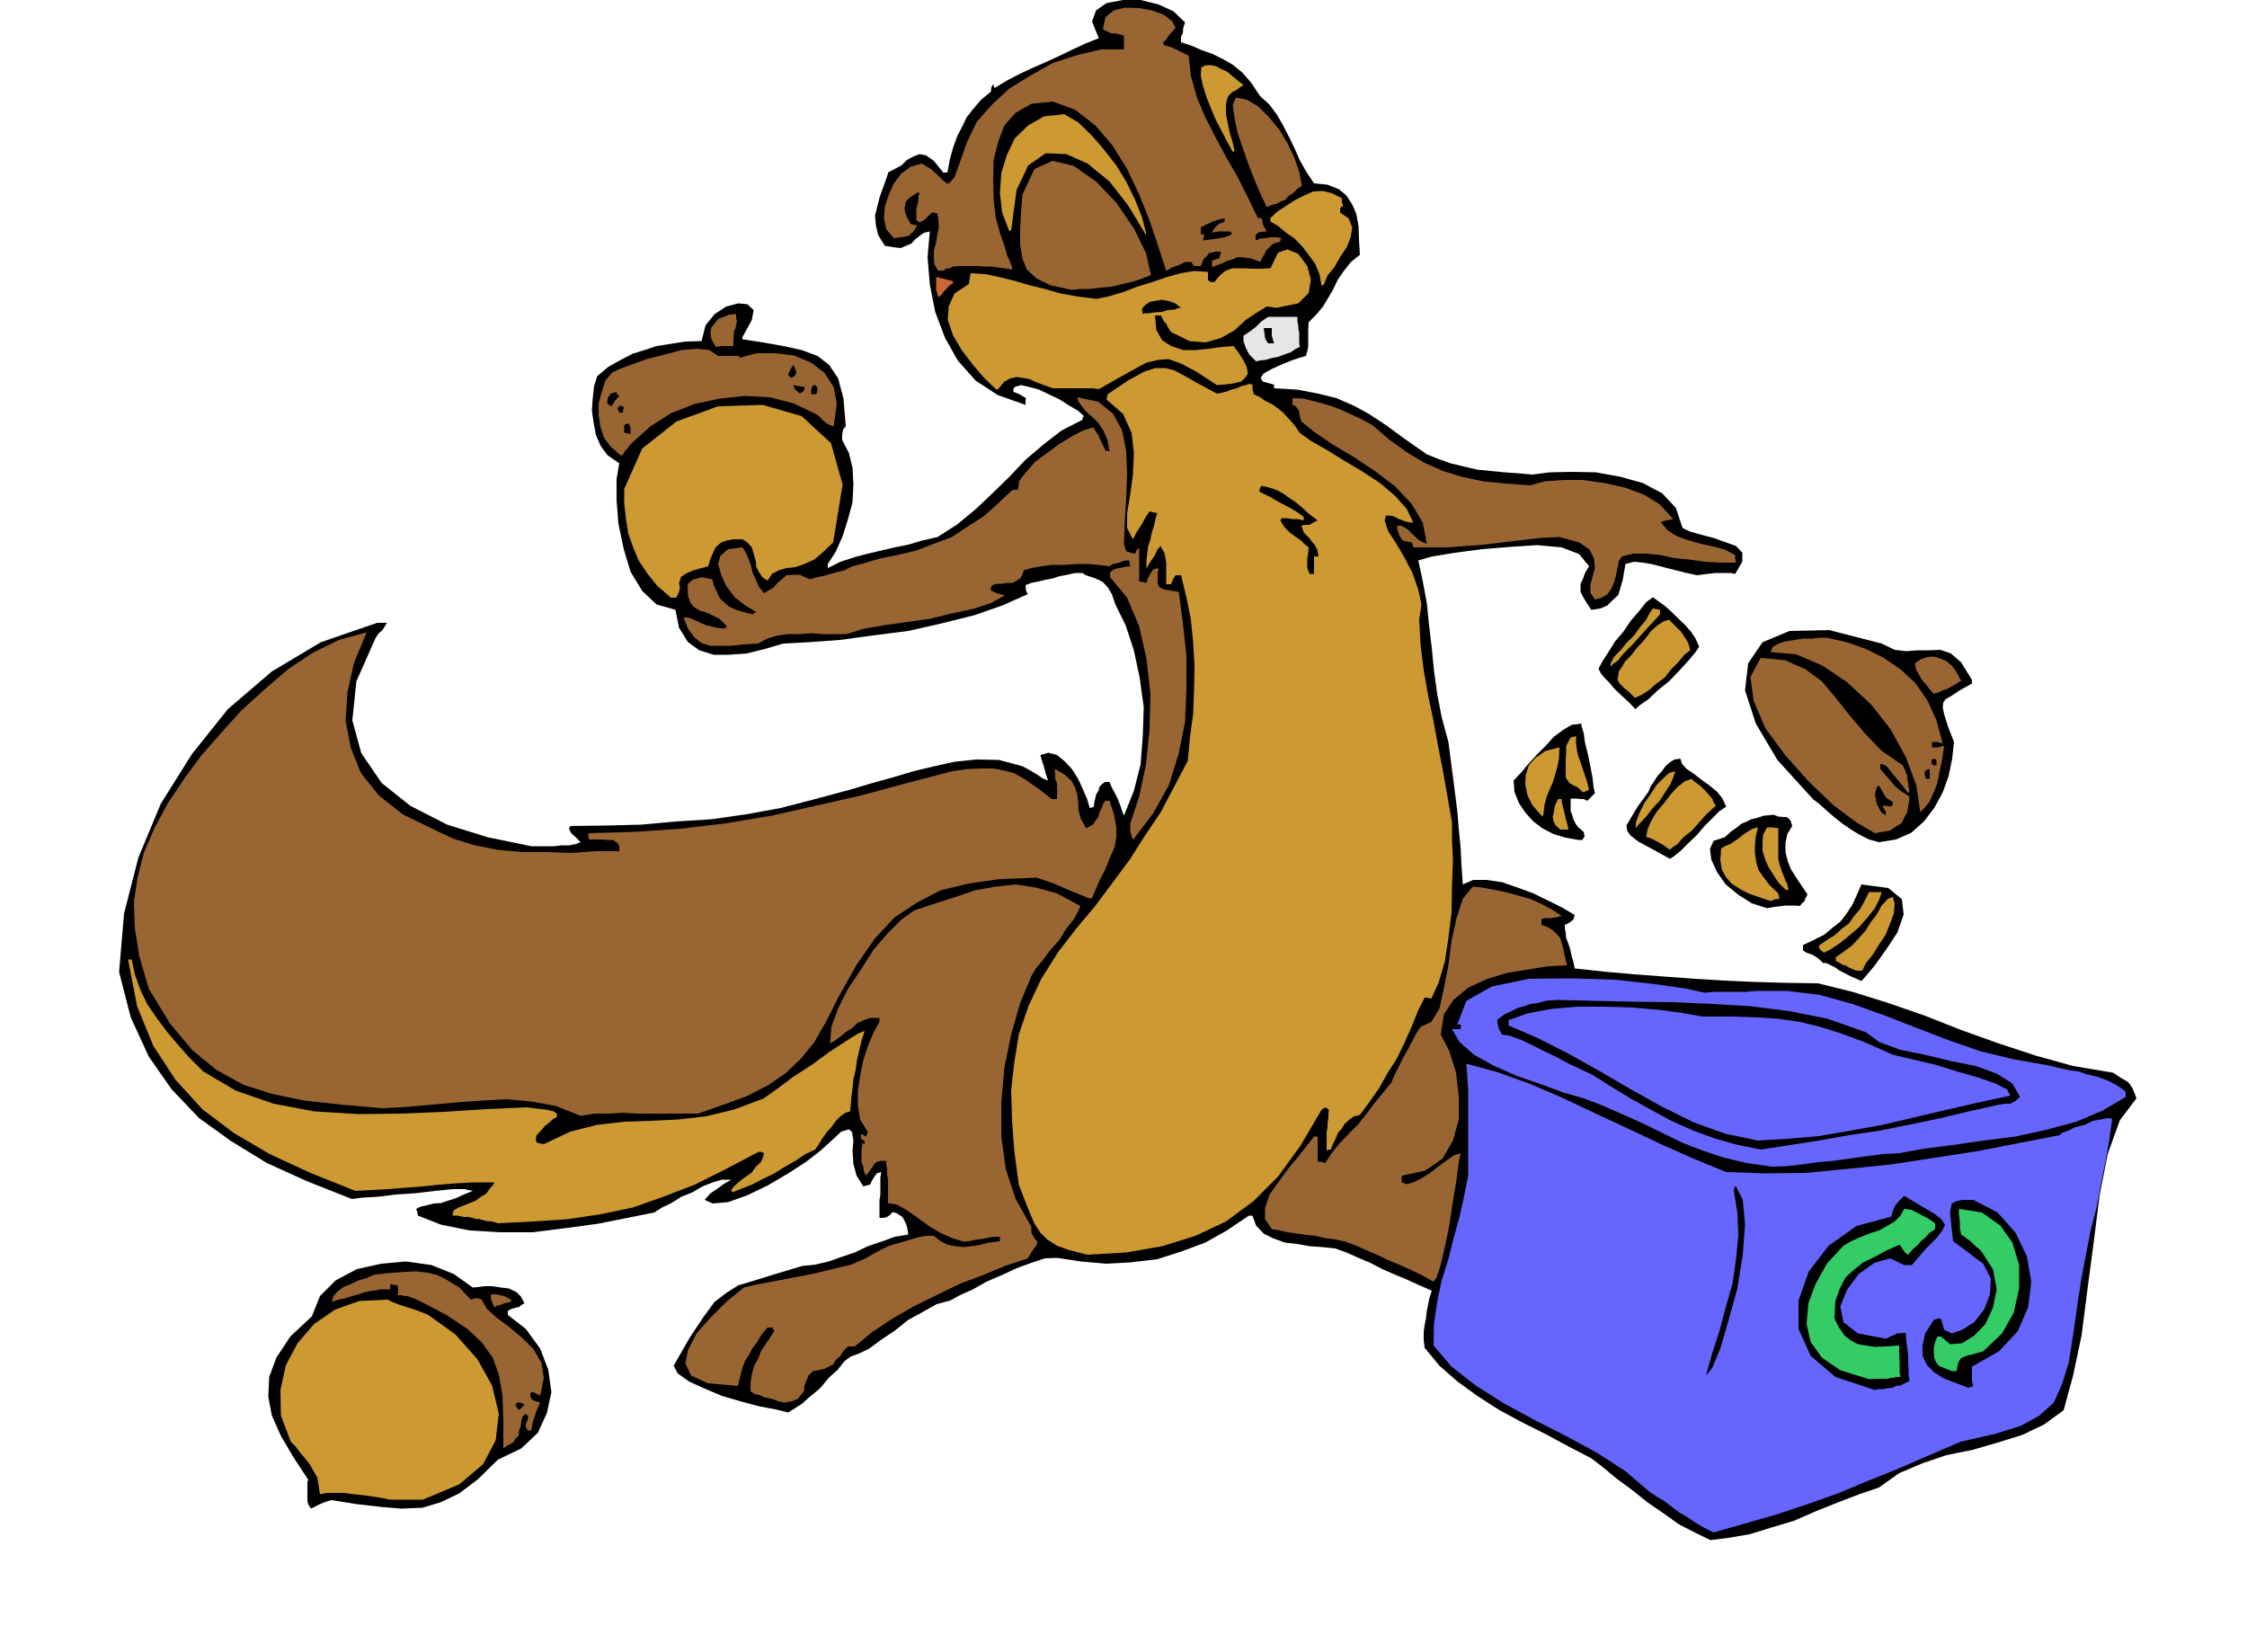 <svg height="352.896" viewBox="0 0 360 264.672" width="480" xmlns="http://www.w3.org/2000/svg"><path style="fill:#000" d="M117.638 553.28h360-315.072zm274.032-17.927-2.52-1.224-2.52-1.296-2.52-1.8-2.52-1.728-2.52-2.016-2.448-1.8-2.16-1.8-1.872-1.44-3.744-1.944-3.6-1.944-3.744-1.872-3.6-1.944-3.6-2.304-3.168-2.304-2.88-2.52-2.376-2.88-.144-1.296v-1.224l.144-1.08.216-1.08.144-1.224.216-1.08.216-1.08.36-1.08-2.16-.936-1.872-.864-2.088-.864-1.8-.792-1.944-1.008-1.872-.792-1.944-.864-1.8-.648-2.088-.216-2.016-.144-2.016-.36-1.944-.216-1.944-.72-1.44-.72-1.224-1.296-.576-1.584h-.576l-3.528 2.376-3.456 1.944-3.888 1.44-3.816 1.224-4.248.504-3.888.216-4.104-.36-3.816-.576-1.944.072-2.16.72-2.376.864-2.304 1.08-2.52 1.08-2.16 1.224-2.088.936-1.584.864-2.16.576-2.16 1.224-2.376 1.296-2.16 1.728-2.16 1.44-1.944 1.44-1.656.792-1.368.504-.936.72-1.08 1.368-1.44 1.296-1.368 1.656-1.656 1.368-1.296 1.152-1.368.864-.792.504-2.088-.504-2.664-.504-2.952-.792-2.952-.864-2.88-1.224-2.376-1.08-1.8-1.296-.648-1.224 2.592-4.536 2.16-3.24 1.8-2.448 1.872-1.44 1.944-1.224 2.664-.792 3.24-1.008 4.32-1.296 2.088-.216 2.16-.504 2.016-.72 2.16-.72 2.088-1.008 2.16-.72 2.16-.792 2.16-.36-.144-1.008-.216-.72-.36-.72-.216-.36-.864-.576-.72-.216-.36.432-.504.36-.576.144h-.648v-2.88l.144-.864v-2.736l.144-.864-.72.216-.36.504-.36.576-.36.72-.648.144-.432.144-1.08-1.728-.504-1.872-.144-2.088.144-1.584-.216-1.44-.504-.432-1.224.36-1.944 1.8-1.44 1.296-2.232 1.728-2.88 1.872-3.312 1.944-3.312 1.584-3.024 1.08-2.448.216-1.296-.576.864-1.008 1.08-.72 1.08-.792 1.224-.72h-1.512l-1.44.432-1.656.648-1.584.936-1.8.72-1.584 1.008-1.512.72-1.224.792-4.32.864-4.68.936-5.328.72-5.184.648h-5.256l-4.824-.288-4.608-.936-3.672-1.44-.144-.72-.144-.36.72-.36 1.008-.216 1.08-.288 1.152-.072 1.08-.36 1.368-.432 1.224-.576 1.44-.576-1.368-.288h-1.872l-2.808.288-3.024.36-3.24.216-2.88.36-2.52.144-1.656.216-7.272-2.88-6.336-2.88-5.76-3.528-5.112-3.672-4.392-4.608-3.672-5.256-2.88-6.264-1.872-7.272.792-9.36 2.304-9 3.6-8.64 4.968-7.92 5.76-7.2 7.056-6.048 7.848-4.68 9-3.096h1.584l-.36.576-.36.576-.576.504-.504.72-3.096 6.984-.648 6.264 1.44 5.256 3.24 4.752 4.608 3.672 5.904 3.024 6.48 2.016 6.984 1.44h3.744l1.152-.144h1.224l1.08-.216.72-.288-.792-.792-.72-.648-.36-.72.216-.432 5.544-.072 5.76-.144 5.544-.504 5.76-.36 5.544-.792 5.544-1.008 5.544-1.44 5.616-1.512 3.384-1.008 3.384-.936 3.384-1.008 3.312-.792 3.24-.72 3.528-.36 3.6.072 3.744 1.008 1.08.576 1.224.72.936.648.864.36-.36-1.152-.288-1.08-.36-1.08-.216-.792 1.296-.36 1.368.36 1.152.936 1.224 1.296 1.008 1.584.792 1.728.648 1.512.432 1.44.288-.072.36-.144.072-.72.144-.576.144-.648.36-.576.216-.72.36-.36.504-.36h.72l.216.576.36.72.36.648.36.72.216.576.288.72.216.72.288.72 1.584-3.96 1.08-4.248.36-4.68.144-4.536-.648-4.68-.936-4.392-1.296-3.96-1.656-3.384-.576-1.656-.648-1.08-.792-.864-.72-.36-.864-.36-.72-.216-.576-.216-.36-.288h-1.224l-1.224.288-1.224.216-1.08.36-1.152.216-1.224.288-1.08.216-.936.36.072.864.288.576-4.032 1.8-4.536 1.584-5.184 1.296-5.4 1.224-5.688.72-5.256.72-4.968.36-4.104.216-2.952.864-2.88.72-2.952.216h-2.376l-2.304-.72-1.8-1.296-1.44-2.304-.576-2.88-3.024-.864-2.304-2.16-1.872-3.096-1.08-3.6-.864-4.104-.288-3.744v-3.384l.432-2.52-1.872-1.296-1.08-1.44-.792-1.8-.36-1.944-.288-2.016.144-1.944.216-1.944.504-1.584 1.8-1.512 1.944-1.08 1.944-1.008 1.872-.576 1.944-.648 2.304-.36 2.304-.36 2.592-.072.648-2.52 1.44-1.8 1.872-1.224 1.944-.504 1.44.144 1.008.936-.288 1.584-1.296 2.376-.216.36v.36l3.312.504 3.24.576 2.952.648 2.52.936 1.872 1.44 1.44 2.16.864 3.24.36 4.464-.36.36-.144.504-.072.504v.792l1.08 2.088.576 2.376.144 2.664-.144 2.88-.72 2.664-.864 2.736-1.08 2.448-1.296 2.016v.648l2.016-1.008 2.232-.72 2.16-.576 2.16-.504 2.16-.504 2.16-.432 2.16-.648 2.52-.576 3.168-2.016 2.952-2.448 2.664-2.52L279.35 365l2.592-2.736 2.88-2.448 2.88-2.232 3.384-1.728v-.36l.216-.216-.936-.864-1.368-.792-1.584-1.008-1.512-.72-1.8-.864-1.584-.432-1.296-.288-1.008.288-.216.36v.432l.936.36 1.08.648-.072.36v.72l-4.464-1.584-3.528-2.304-2.88-3.24-2.016-3.6-1.584-4.176-.864-4.392-.36-4.392.36-4.104-.936.216-.72.504-.72.576-.576.648-.864.36-.864.36-1.224-.144-1.296-.216-1.08-1.728-.36-1.584-.144-1.512.36-1.44.36-1.44.504-1.44.504-1.368.432-1.296 1.008-.504 1.08-.576.864-.864 1.08-.576.936-.36 1.08.216 1.224.864 1.512 1.872h.648l.432-2.232.504-1.8.648-1.8.792-1.512.72-1.512 1.08-1.368 1.224-1.44 1.584-1.296.072-.72.288-.504.072.288.144.36 2.016-1.224 2.088-1.08 2.16-1.008 2.16-.936 2.016-.936 2.088-1.008 2.016-.936 2.16-.864-1.08-2.664.648-1.8 1.656-1.152 2.664-.504h2.808l2.88.72 2.376 1.08 1.872 1.8-.288.864-.072.864-.288.576v.864l1.728.576 1.656.72 1.656.576 1.728.864 1.512.864 1.584 1.296 1.368 1.584 1.44 2.16 1.44 1.296 1.296 1.728.936 1.656 1.008 1.944.864 1.8.792 1.8 1.008 1.8 1.296 1.944 2.16.216 1.8.72 1.224 1.008.936 1.44.648 1.512.36 1.944.072 2.16.144 2.448-1.44 1.152-1.08 1.368-1.008 1.44-.72 1.512-.792 1.368-.864 1.44-1.08 1.296-1.224 1.224-.072 1.296v2.665l-.144.72-.216.72-1.008.288-1.296.432-1.584.648-1.584.72-1.296.72-.504.72.36.576 1.8.504v.576l3.744.216 3.384.648 2.88.72 2.808 1.224 2.376 1.296 2.736 1.8 2.952 2.16 3.6 2.52 1.8.72 2.016.72 2.088.504 2.16.504 2.16.216 2.16.216 2.16.144 2.376.216 2.808-.36 3.456-.072 3.888.072 3.96.72 3.6 1.008 3.096 1.656 2.16 2.304 1.08 3.24 1.224.576 1.8.504 1.944.504 2.016.72 1.584.576 1.008 1.08v1.44l-1.152 1.944-.72-.144h-2.376l-1.296.144-1.728.216-1.656-.36-1.44-.36-1.44-.36-1.368-.36-1.44-.36-1.296-.216-1.44-.144-1.368.36-.216 1.224-.216 1.296-.36 1.224-.36 1.224-.864.792-.864.864-1.152.504-1.44.216-.864-1.296-.504-.864-.36-.72v-1.296l.36-.72.36-1.008.648-1.08-1.584-1.944-2.808-1.08-3.96-.36-4.32.288-4.536.36-4.248.576-3.6.576-2.304.648.72 3.384.648 3.456.36 3.6.432 3.6.36 3.672.504 3.672.72 3.744 1.08 3.96.36 2.808.36 2.736.36 2.808.36 2.88.216 2.664.288 2.88.144 2.88.216 3.168 1.656-.72h2.16l2.448.36 2.52.864 2.52.936 2.52 1.224 2.16 1.08 1.944 1.152-.216.72-.432.36-.432.288-.504.216v.504l.144.792.072.792.36.936.288.864.216 1.08.288.936.216 1.08 4.68.504 4.824.432 4.824.36 4.896.36 4.68.288 4.968.216 5.04.144 5.04.072 5.544 1.368 5.76 1.8 5.832 2.016 5.832 2.304 5.832 2.088 6.12 2.016 5.976 1.656 6.408 1.08 1.08.72 1.224.72.36.36.432.648.288.72.36.936-2.664 3.528-1.944 5.4-1.296 6.624-.936 7.416-1.008 7.632-.936 7.344-1.368 6.48-1.512 5.544-3.168 2.304-3.456 1.656-3.96 1.224-3.96 1.152-4.248.864-3.816 1.296-3.744 1.584-3.24 2.304-3.168 1.08-3.384 1.296-3.6 1.44-3.456 1.512-3.6 1.08-3.528 1.08-3.384.576z" transform="translate(-117.638 -288.609)"/><path style="fill:#66f" d="m392.174 534.129-1.584-.792-1.44-.864-1.296-.864-1.224-.72-1.224-.936-1.152-.864-1.224-.72-1.08-.72-3.96-3.384-4.464-2.88-5.04-2.736-4.968-2.52-4.896-2.664-4.464-2.808-3.96-3.096-2.88-3.384.072-3.6.504-3.384.72-3.456 1.08-3.384.864-3.528.936-3.312.72-3.312.648-3.24v-13.68l-.144-2.16-.144-2.088 5.04 1.368 5.184 1.872 5.184 2.232 5.328 2.52 5.112 2.376 5.328 2.52 5.184 2.304 5.256 2.16 6.048.216 6.624-.072 6.696-.648 7.128-.72 6.984-1.08 6.984-1.08 6.624-1.296 6.336-1.224.36-.36 1.008-.36 1.152-.576 1.512-.36 1.296-.648 1.296-.216 1.08-.216.72.072-.432 3.24-.648 3.672-.72 3.6-.72 3.816-.936 3.6-.72 3.744-.72 3.744-.576 3.744-.792 5.544-.72 4.464-1.08 3.456-1.296 2.88-2.304 2.088-3.024 1.656-4.176 1.296-5.4 1.224-5.04 2.16-4.968 2.16-4.824 1.944-4.824 2.016-4.896 1.728-4.968 1.656-5.04 1.44z" transform="translate(-117.638 -288.609)"/><path style="fill:#000" d="m167.462 530.313-.432-.648-.144-.576v-3.096l.144-.288-2.448-3.744-1.944-3.312-1.44-3.24-.576-3.024.144-3.168 1.152-3.096 2.232-3.384 3.456-3.24 1.296-3.24 2.52-2.52 3.384-1.8 3.888-.864 3.96-.36 4.104.576 3.6 1.44 3.024 2.16.72-.072 1.152-.144h1.224l1.44.216 1.224.144 1.224.576.72.72.576 1.08-.504.288-.432.36h-.36l-.288.144-.432.072-.648.36v.647l2.88 2.232 2.304 3.168 1.296 3.384.504 3.6-.72 3.312-1.44 3.168-2.664 2.52-3.744 1.8-3.24 3.168-2.952 2.232-3.024 1.44-2.88.864-3.384.144-3.384-.288-3.744-.432-4.104-.648-.936.288-.864.36-.72.36z" transform="translate(-117.638 -288.609)"/><path style="fill:#c93" d="m180.134 528.873-1.368-.288-1.44-.216-1.512-.216-1.44-.144-1.728-.216h-2.736l-1.008.216-.216-1.44-.216-1.224-.648-1.152-.576-1.008-.864-1.08-.72-.864-.72-.936-.72-.72-1.584-4.176-.072-4.104.864-3.96 1.872-3.528 2.664-3.096 3.384-2.304 3.816-1.368 4.32-.216h.288l.72.36.864.36 1.08.36.936.288 1.08.36.936.36.864.36 4.32 3.096 3.528 3.96 2.376 4.248 1.08 4.536-.504 4.248-2.016 3.816-3.816 3.24-5.832 2.448h-4.68z" transform="translate(-117.638 -288.609)"/><path style="fill:#963" d="M198.278 520.665v-4.68l-.144-3.888-.576-3.24-.936-2.664-1.8-2.52-2.304-2.16-3.24-2.16-4.104-2.16-1.08-.504-.576-.216-.648-.216h-.36l-.576-.144h-.576l.072-.864-.072-.72-.648-.072-.504-.144-.072.36v.504h-1.44l-1.368.216-1.152.216-1.08.36-1.08.288-1.08.36-1.08.216-1.008.36.216-.936.648-.72.936-.72 1.224-.504 1.224-.576 1.296-.36 1.08-.504.936-.144 2.16-.216 2.088-.144 1.656-.072 1.8.216 1.584.36 1.656.864 1.872 1.152 1.872 1.944.504-.216h.72l.504.216.792 1.44 1.584 1.44 1.944 1.44 2.16 1.8 1.8 1.8 1.296 2.232.36 2.376-.576 2.88-.576-.36-.504-.216-.504.072v.36l.144.648.144.072.216.144.36.144.72.216-.504 1.08-.36 1.08-.36 1.08-.216 1.224h-.576l-.288-.576v-.36l.36-1.008v-.432l-.432-.288-.504.504-.144.72-.072.72-.288.72-.072.864-.504.432-.36.648-.864.432z" transform="translate(-117.638 -288.609)"/><path style="fill:#000" d="m200.726 514.545-.504-.864.216-.36h.648l.216.144.36.216-.504.504z" transform="translate(-117.638 -288.609)"/><path style="fill:#963" d="m243.278 513.32-.936-.215-.72-.288-.864-.216-.72-.144-.72-.36-.576-.072-.648-.36-.216-.144v-1.44l.216-1.296.36-1.368.648-1.08.432-1.224.72-1.08.72-1.08.72-1.08-.216-.36v-.216h-.864l-.936 1.08-.72 1.224-.72.936-.576 1.08-.648 1.008-.432 1.152-.36 1.368-.36 1.512-4.824-.432-2.664-1.224-.936-1.944.432-2.16 1.368-2.664 2.232-2.52 2.52-2.52 2.808-2.304 1.8-.432 2.664-.504 3.024-.576 3.456-.648 3.24-.792 3.024-.72 2.304-1.008 1.656-.936.936-.504 1.08-.504 1.08-.36 1.368-.36 1.08-.36 1.296-.36 1.08-.216h1.368l1.08.864 1.152.576 1.224.216 1.368.144 1.152-.144 1.44-.216 1.44-.36 1.728-.216v-.72h-.72l-.72.072-.72.144-.72.144-.72.072-.72.144-.72.144-.72.072-1.872-.576-1.656-.72-1.656-.936-1.44-1.008-1.44-1.08-1.44-.936-1.368-.72-1.296-.216v-3.744l-.144-.864v-.864l-.144-.72v-.576h-.792l-.648.144-.36.216-.216.36-.504.72-.72.936-.36-.72-.072-.72-.288-.72v-2.016l.144-1.08.36.216v-.504l-.36-.216-.216-.144v-.792l.432.216.36.216.144-.36.144-.36-1.224-2.016-.36-2.16v-2.448l.36-2.376.504-2.52.792-2.376.864-2.088.936-1.656v-.648h-1.44l-1.08.36-1.08.504-.72.72-.936.576-.864.72-.864.648-.936.576.216-2.664 1.08-2.952 1.584-3.168 2.088-3.096 2.016-3.168 2.304-2.664 2.16-2.16 2.016-1.44 3.24-1.08 3.384-1.08 3.168-1.08 3.24-.576 3.24-.36 3.24.504 3.384.936 3.744 2.016-.36.864-.72 1.296-1.152 1.44-1.152 1.872-1.368 1.512-1.296 1.728-1.08 1.296-.72 1.224-1.8 4.32-1.44 5.04-1.08 5.328-.504 5.544v5.4l.72 5.256 1.584 4.824 2.52 4.464v.936l.36.648.216.36.36.36v.072l-.072.504-.648.864-.792 1.296-3.672 1.224-3.456 1.44-3.816 1.44-3.672 1.8-3.672 1.8-3.384 1.944-3.24 2.16-2.808 2.304h-1.08l-.72.72-.504.792-.72.648-.432.72-.72.36-.72.36-1.008.216-.792.144-.72.72-.36.864-.288.792-.072.864-.504.576-.504.648-.936.36z" transform="translate(-117.638 -288.609)"/><path style="fill:#000" d="m418.022 511.305-6.336-2.088-3.96-3.384-1.944-4.32v-4.536l1.656-4.68 3.168-4.104 4.464-3.168 5.616-1.512.144-.72.216-.504.144-.36.216-.36.504-.576.792-.792 2.664 1.584 2.088 1.224 1.152.864.648.936-.36.864-1.008 1.296-1.656 1.656-2.304 2.664h-1.224l-2.232-1.08-2.52.72-2.52 1.8-1.872 2.52-1.08 2.664.504 2.52 2.304 1.8 4.536.864.648-.36.576-.216.504-.288h.432l.504-.072h.504v.432l.072 1.008.144.936.144 1.224v1.08l.072 1.08v.936l.144 1.008-.72.36-.72.36-.72.072-.576.288-.72.072-.72.144h-.72zm14.976-.36-2.304-.864-1.8-.72-1.44-.936-1.08-1.08-.72-1.512v-1.656l.432-1.944 1.368-2.16.576-.216h.576l.504 1.8 1.224.576 1.656-.576 1.944-1.224 1.584-2.016.936-2.448.144-2.52-1.224-2.376-1.296-.936-1.08-.864-1.368-1.008-1.08-.792-.216-1.944-.144-1.44-.144-1.224.144-.72.144-.72.72-.36.936-.216h1.8l3.888 2.016 2.88 3.24 1.8 3.744.72 4.104-.504 4.104-1.656 3.816-3.024 3.24-4.32 2.448v2.304l.216.792-.36.144z" transform="translate(-117.638 -288.609)"/><path style="fill:#3c6" d="m417.086 509.577-4.608-1.44-2.952-2.016-1.8-2.52-.648-2.88.288-3.312 1.152-3.096 1.8-3.24 2.664-2.88 1.224-.72 1.44-.648 1.44-.576 1.584-.504 1.296-.72 1.224-.72.936-.936.576-1.08 1.152.144 1.152.576.648.36.72.36.576.36.72.504v.936l-.864.576-.792.864-.648.504-.432.576-.864.72-.72.864-.504-.36-.36-.504-.36-.576-.216-.144-2.088.936-1.872 1.008-1.8.864-1.44 1.152-1.368 1.224-.936 1.8-.72 2.016-.144 2.808.72 1.44.864 1.224.936.792 1.224.648 1.224.216 1.512.216 1.728-.072 2.16-.144v1.08l.072 1.368v1.872l.144.72h-.72l-.504.144h-.432l-.36.144h-2.088z" transform="translate(-117.638 -288.609)"/><path style="fill:#000" d="m390.95 509 1.008-3.6 1.152-3.527 1.008-3.816 1.08-3.744.576-3.96.36-3.744-.144-3.744-.576-3.456.144-.72h.216l1.08 2.16.36 3.96-.36 4.824-.864 5.4-1.44 5.184-1.296 4.464-1.296 3.096z" transform="translate(-117.638 -288.609)"/><path style="fill:#3c6" d="m430.334 508.28-1.224-.503-.864-.36-.432-.576-.288-.648-.072-.792v-.864l.216-.936.36-.864h.576l1.44 1.224 1.944-.144 1.944-1.224 1.8-1.872 1.224-2.664.576-2.88-.576-3.168-1.944-3.024-.864-.72-.72-.72-.792-.576-.792-.576-.216-1.08v-1.08l-.144-1.08v-.864l3.672.576 2.952 2.088 1.944 2.736 1.08 3.6v3.744l-.864 3.888-1.872 3.312-3.024 2.88-1.08.288-.72.216-.72.144-.504.216-.504.216-.36.504-.216.648-.144.936h-.432z" transform="translate(-117.638 -288.609)"/><path style="fill:#963" d="m196.838 498.057-.36-.864-.144-.36-.072-.504.072-.36h.648l.72.144.72.144 1.08.576v.36l-1.08.216-.648.288-.432.072zm150.48-4.104-1.944-1.08-1.8-.864-1.8-.792-1.728-.72-1.8-.864-1.656-.72-1.656-.72-1.728-.648-1.656-.36-1.584-.216-1.584-.36-1.44-.144-1.512-.216-1.512-.216-1.296-.288-1.224-.216-1.08-1.584v-1.8l.72-2.16 1.44-2.016 1.584-2.16 1.728-2.088 1.296-1.656 1.08-1.368h.576v4.032h.504l.72.216 1.08-1.656 1.296-1.584 1.512-1.584 1.44-1.44 1.296-1.656 1.296-1.728 1.368-1.656 1.296-1.584.504-1.224.576-1.08.504-1.08.576-1.08.648-1.152.576-1.08.576-1.152.72-1.08 1.728-.792 1.296-2.16.72-3.24.72-3.672.504-3.96.792-3.6 1.008-3.096 1.584-1.944 1.512.144 1.944.36 1.8.36 2.088.576 1.8.504 1.8.792 1.656.864 1.656 1.08-.792.216-1.008.144h-.936l-.504.144v.936l1.008.36.792.504.648.576.576.72.216.72.288 1.08.216 1.08.36 1.44-3.024.144-3.096.504-3.528.576-3.096.936-3.024 1.368-2.376 1.944-1.584 2.376-.504 3.24 1.368 2.664 1.08 3.456.432 3.744v3.744l-.936 3.384-1.656 2.88-2.808 1.944-3.744.792v1.08l.792.288 1.08-.288 1.152-.576 1.44-.864 1.368-1.08 1.296-.936 1.224-.864 1.08-.36-.288 1.44-.36 2.808-.576 3.456-.576 3.888-.72 3.456-.72 3.024-.648 1.944z" transform="translate(-117.638 -288.609)"/><path style="fill:#c93" d="m291.878 489.633-2.88-.72-2.016-.72-1.584-1.008-1.08-1.08-.936-1.44-.72-1.656-.864-2.16-.936-2.448-.72-5.4-.36-4.896-.144-4.824.504-4.464.72-4.464 1.512-4.464 2.088-4.464 2.736-4.32 2.88-3.744 3.024-3.6 2.736-3.672 2.736-3.672 2.52-3.96 2.52-3.744 2.16-4.104 2.16-4.104.36-3.816.504-3.744.144-3.888.072-3.744-.216-3.672-.36-3.744-.72-3.6-.864-3.528h-.864l-.432.648-.288.792h-.792v-3.456l-.144-.864-.144-.72-.36-.576-.216-.504-.504.504-.432.936-.72 1.08-.648 1.08v-1.296l.144-1.224.144-1.08.36-1.08.216-1.08.36-1.08.216-1.08.288-.936-.648-.144-.576-.144-.72 1.08-.576 1.08-.72 1.08-.648 1.224-.936-1.8v-2.376l.504-3.024.432-3.168.144-3.456-.36-3.24-1.368-3.024-2.664-2.304.144-.504.072-.36 3.312-2.232 2.52-1.368 1.8-.576h1.584l1.44.36 1.728.936 2.16 1.224 2.952 1.584.72-.144.864-.216.72-.288.864-.216.72-.36.72-.144.576-.216.504.144v.72l.216.792 1.008.504.936.648.936.432 1.008.72.792.648.864.936.864.936.936 1.368 1.8 1.296 2.52 1.44 2.808 1.728 3.024 1.8 2.736 1.8 2.376 2.016 1.872 2.088 1.08 2.232-.72-.072-.648-.144-.504-.216-.432-.144-1.008-.504-1.08-.072-.216.792.576 1.728 1.224 1.872 1.44 2.448 1.224 2.376.936 2.664.504 2.376-.36 2.448.216 3.96.504 4.104.72 4.104.864 4.104.72 3.96.792 4.032.72 4.104.72 4.104v2.736l.144 3.456-.144 3.888-.072 4.32-.504 4.104-.576 3.816-1.008 3.384-1.152 2.52-.72-.144h-.36l-1.08 2.16-1.008 2.52-1.152 2.592-1.224 2.52-1.44 2.232-1.368 2.448-1.512 2.16-1.584 2.16-.936.216-.72.504-.792.72-.432.72-.648.72-.36.936-.432.864-.36.864h-.36l-.288.144v-2.952l.144-.72v-.792l.144-.72v-.72l.072-.648-.36-.216v-.144l-.432.144-.36.216-3.384 5.76-3.6 4.968-3.96 3.96-4.392 3.24-4.896 2.304-5.328 1.656-5.76 1.008zm-94.464-5.04-.936-.288-.936-.072-1.008-.288-.792-.072-1.008-.288h-.792l-1.008-.216h-.792l.072-.504.144-.36.72-.432.936-.36.864-.36.936-.36.864-.648.864-.504.576-.792.72-.864-.216-.144h-2.88l-2.88.144-2.808.216-2.736.288-2.808.216-2.664.216-2.736.144-2.52.144-7.2-2.88-6.552-3.024-5.76-3.384-5.04-3.816-4.32-4.752-3.528-5.4-2.592-6.336-1.44-7.488h.576l.504 2.376.936 2.592 1.08 2.232 1.584 2.304 1.512 2.016 1.872 2.232 1.8 2.016 2.16 2.16 5.256 3.096 6.048 2.088 6.48 1.224 6.984.432 6.84-.072 6.984-.288 6.768-.432 6.336-.288 1.368.144 1.08.144.792.072.648.144.576.144.504.36v.576l-.504.216-.72.648-.72.576-.72.864-.576.576-.144.72.216.504 1.08.216 4.248-2.016 4.32-1.08 4.32-.504 4.32-.144 4.392-.216 4.392-.504 4.464-1.08 4.824-1.8.576-.432 1.728-1.224 2.376-1.8 3.024-1.944 2.736-2.016 2.664-1.728 1.944-1.224 1.08-.432-.504 1.584-.36 1.512-.36 1.584-.216 1.584-.36 1.44-.144 1.512-.216 1.728-.144 1.944-.792.216-.792.576-.72.72-.72 1.008-.72.792-.72 1.008-.576.936-.576.864-1.584.72-1.584 1.08-1.656.936-1.728 1.08-1.8.864-1.8.936-1.656.648-1.44.576-.144-.216-.072-.144.432-.576.72-.648 1.008-.792 1.08-.72.72-1.008.792-.72.36-.792.144-.648-.504-.216h-.36l-5.184 2.736-5.04 2.52-5.04 1.944-4.896 1.728-5.184 1.08-5.328.792-5.4.36z" transform="translate(-117.638 -288.609)"/><path style="fill:#66f" d="m401.534 475.52-4.032-.575-3.672-.864-3.456-1.152-3.168-1.224-3.24-1.584-3.24-1.584-3.384-1.512-3.312-1.44-2.664-1.008-3.24-.936-3.744-1.368-3.744-1.296-3.744-1.656-3.096-1.728-2.304-2.016-1.224-2.088h1.368v-.36l.144-.216-.432-.216h-.216l1.44-3.744 4.104-2.304 5.904-1.224 6.84-.072 6.984.216 6.408.72 5.04.72 2.88.648 1.584-.144h5.04l1.584-.144h5.04l5.256.648 5.184 1.44 5.04 1.8 5.184 2.016 5.04 1.944 5.184 1.8 5.328 1.296 5.76 1.008 1.44.36 1.584.36 1.584.216 1.512.504 1.584.36 1.584.576 1.44.72 1.512 1.08v.864l-3.672 2.16-4.248 1.8-4.824 1.296-4.896 1.08-5.184.648-4.968.72-4.536.576-3.96.72-2.664.144-2.664.36-2.664.36-2.52.36-2.52.216-2.52.36-2.52.288z" transform="translate(-117.638 -288.609)"/><path style="fill:#000" d="m399.734 472.785-3.6-.72-3.6-1.008-3.6-1.296-3.528-1.584-3.456-1.872-3.24-1.8-3.168-1.944-2.736-1.728-1.656-.792-1.872-.864-2.016-1.08-1.944-.936-2.16-1.08-1.8-.864-1.8-.648-1.296-.216-.504-.936-.144-.648-.072-.432v-.36l1.152-.864 1.224-.576 1.008-.504.936-.216.936-.36 1.224-.144 1.296-.36 1.728-.144 6.12.144 6.264.144 6.264.072 6.264.288 6.12.36 6.264.792 6.12 1.224 6.12 2.16 2.16 1.584 3.384 1.224 3.888.792 4.176 1.008 3.96.792 3.384 1.224 2.52 1.584 1.224 2.16-.864.72-.72.36h-.864l-.936.144-4.824 1.08-4.824 1.152-4.824 1.008-4.68.936-4.896.72-4.824.864-4.68.72z" transform="translate(-117.638 -288.609)"/><path style="fill:#66f" d="m399.302 471.345-5.184-1.08-5.04-1.8-5.112-2.52-5.04-2.808-5.184-3.024-4.896-2.736-4.968-2.52-4.536-1.944v-.864l3.024-1.08 3.816-.72 4.104-.36h4.536l4.392.144 4.176.36 3.744.504 3.24.576h4.824l4.104.144 3.312.216 3.384.504 3.024.72 3.456 1.08 3.888 1.44 4.536 2.016 1.224.288 2.448.576 3.096.72 3.456 1.08 3.312.936 2.88 1.008 1.872.936.504 1.008-5.04 1.08-5.04 1.152-5.184 1.224-5.184 1.224-5.184.936-5.04.864-5.04.432z" transform="translate(-117.638 -288.609)"/><path style="fill:#963" d="m210.662 467.385-3.96-1.584-3.96-.72-3.96-.36-3.888.216-4.032.288-4.032.36-3.96.36-3.96.216-6.624-.576-5.904-.648-5.184-1.08-4.536-1.44-4.32-2.376-3.888-3.168-3.6-4.32-3.384-5.544-1.512-5.184-.72-4.536-.144-4.248.576-3.816 1.008-3.96 1.656-3.888 2.16-4.032 2.808-4.176 2.592-3.528 3.168-3.6 3.24-3.6 3.744-3.384 3.744-3.24 4.032-2.664 4.104-2.016 4.464-1.224-2.016 4.824-1.08 4.824-.288 4.608.864 4.32 1.584 3.96 2.88 3.6 3.816 3.024 5.04 2.448 3.024 1.44 3.528 1.08 3.6.72 3.96.36h3.96l3.96.144 3.744-.288h3.888v-.792l-.288-.504-.72-.504h-.864l-1.08-.072h-1.512l-.288.072-.216-.576v-.504l7.488-.216 7.344-.504 7.2-.864 7.344-1.224 7.056-1.584 7.272-1.656 7.2-1.944 7.416-1.944 2.592-.36 2.232-.072h1.8l1.8.36 1.584.432 1.728 1.008 1.872 1.296 2.304 1.8h.864v-.576l.072-.504-.072-.72v-.72l-.288-.72v-.72l-.072-.576v-.288l1.512.864 1.152 1.008.576 1.08.36 1.152.144 1.08.072 1.44.36 1.368.864 1.512.504-.288.576-.288.36-.576.504-.648.216-.792.36-.72.216-.648.36-.432h.648l.72 2.232.36 2.016v1.584l-.288 1.656-.72 1.584-.72 1.8-1.08 2.16-1.152 2.664-.36-.144h-.288l-.432-.216-.72-.288-1.08-.432-1.512-.648-1.872-.792-2.52-.864-5.904.216-5.04.72-4.464 1.08-3.744 1.944-3.6 2.376-3.168 3.384-2.952 4.248-2.952 5.256-1.872 3.744-1.944 3.384-2.16 2.664-2.52 2.376-2.88 1.944-3.24 1.656-3.744 1.368-4.104 1.44h-9.648l-2.376-.144-2.16.144h-2.448z" transform="translate(-117.638 -288.609)"/><path style="fill:#000" d="m415.862 445.785-.936-.432-.864-.36-.936-.504-.72-.36-.72-.504-.72-.36-.72-.36h-.504l-.864-.792-.792-.504-1.008-.36-.576-.36v-.864l1.656-.792 1.728-.864 1.296-1.08 1.296-1.008 1.008-1.296.936-1.44.72-1.584.72-1.656 4.32.576 2.16 1.8.288 2.448-1.008 2.88-1.8 2.736-1.8 2.52-1.512 1.8z" transform="translate(-117.638 -288.609)"/><path style="fill:#c93" d="m415.07 444.129-.864-.36-.504-.216-.36-.288h-.36l-.576-.36-.648-.36v-.576l1.224-.864 1.296-.936 1.152-1.224 1.08-1.224.792-1.296 1.008-1.296.792-1.44 1.008-1.08.36-.144.432-.144.288 1.08-.144 1.584-.576 1.584-.72 1.8-1.08 1.584-1.008 1.656-1.08 1.296-.576 1.224h-.504zm-5.184-2.88-.648-.504-.072-.216-.144-.216.144-.288 1.152-.792 1.368-.864 1.08-1.008 1.08-.792.864-1.224.936-1.08.72-1.296.72-1.44h2.016l-.36 1.152-.72 1.44-1.152 1.44-1.368 1.584-1.584 1.368-1.44 1.152-1.512 1.008z" transform="translate(-117.638 -288.609)"/><path style="fill:#000" d="m400.742 434.12-2.448-.791-2.16-1.368-2.016-1.656-1.368-1.944-.936-2.016-.216-1.728.576-1.296 1.8-.576.936-.864 1.008-.72.72-.576.864-.36.72-.36.936-.216 1.08-.36 1.584-.144.72.288.936.072h.36l.504.36.216.36.216.72-.792 1.296-.288 1.44v1.44l.36 1.44.504 1.296.864 1.368.864 1.296.936 1.368-.36.72-.144.432-.36.288-.36.432-.864-.072h-1.44l-.576.072-1.224.144z" transform="translate(-117.638 -288.609)"/><path style="fill:#c93" d="m401.318 432.969-1.944-.648-1.656-.576-1.584-.864-1.08-.72-.936-1.08-.648-1.224-.216-1.512.144-1.8.576-.36.72-.288.72-.432.72-.504.72-.576.72-.504.864-.504.864-.216-.36 1.44-.144 1.44v1.296l.216 1.44.36 1.224.864 1.224.936 1.224 1.368 1.296.072.36.144.504-.72.072z" transform="translate(-117.638 -288.609)"/><path style="fill:#c93" d="m403.838 431.24-1.224-1.151-.792-1.224-.864-1.368-.504-1.152-.432-1.368v-1.296l.072-1.296.648-1.224h.792l1.008.144v4.896l.216.936.36 1.08.36.864.216.648.288.432.072.504.144.504h-.216z" transform="translate(-117.638 -288.609)"/><path style="fill:#000" d="m385.19 426.2-3.024-1.655-2.016-1.08-1.296-1.008-.504-.72-.144-.864.72-1.224 1.08-1.8 1.728-2.376.36-.864.576-.864.504-.792.72-.792.576-.792.72-.648.72-.432.936-.144.288.864.72.792 1.08.72 1.296 1.008 1.224.864 1.296 1.08.864 1.08.576 1.296-1.08.72-1.08 1.08-1.296 1.296-1.296 1.512-1.44 1.368-1.152 1.152-1.08.864z" transform="translate(-117.638 -288.609)"/><path style="fill:#c93" d="m385.19 424.76-1.224-.863-.792-.432-.648-.36-.36-.144-.576-.216h-.216l.216-1.224.576-1.368.864-1.44 1.224-1.44 1.08-1.44 1.152-1.224 1.152-.864 1.08-.36.216.288.576.432.648.504.72.72.432.504.648.72.216.576.36.576-.576.504-1.008.936-1.08 1.224-1.152 1.296-1.368 1.08-.936 1.08-.864.576z" transform="translate(-117.638 -288.609)"/><path style="fill:#000" d="m418.67 423.537-1.584-.432-1.44-.72-1.44-.864-1.368-.936-1.44-1.152-1.152-1.008-1.224-1.08-.936-.72-5.688-6.264-3.456-5.832-1.728-5.328.504-4.32 2.304-3.384 4.32-1.8 6.336-.144 8.424 2.16 2.088 1.008 1.872.216 1.872-.144h1.872l1.728-.072 1.656.576 1.656 1.44 1.728 2.808v.576l-1.944 1.08-1.296.864-1.008.576-.36.576-.072.72.216 1.08.576 1.872 1.008 2.592-.288 2.664-.576 2.808-.936 2.592-1.368 2.52-1.656 2.16-2.016 1.8-2.448 1.08zm-48.168-.36-2.016-.36-1.944-.576-1.8-.936-1.44-1.08-1.296-1.44-1.008-1.512-.72-1.8-.144-1.8 1.152-1.224 1.152-1.368 1.368-1.512 1.44-1.44 1.296-1.44 1.44-1.08 1.44-.864 1.584-.216v.36l.36 1.152.216 1.584.504 2.016.36 1.8.36 1.872.144 1.44.216.936-.576.576-.648.648-.576-.288h-.504l-.576-.072h-1.008v2.016l.288.72.144.576.36.72.432.576.864.72.144.72-.36.576h-.36z" transform="translate(-117.638 -288.609)"/><path style="fill:#963" d="m299.15 423.177-.36-1.08-.072-.576v-.936l1.44-4.392 1.08-5.112.576-5.616.144-5.688-.648-5.616-1.152-5.184-1.944-4.608-2.736-3.312v-.648l.288-.36.432-.216.288-.144.576-.072.576-.144 1.08-.144-.144-.792v-.144h-.72l-.936.36-.936.216-.576.36-1.8-.216-1.728-.144h-1.872l-1.872.144h-2.016l-1.656.216-1.584.288-1.224.36-.216.72-.36.576-.576.36-.648.36h-.864l-.792.144h-.864l-.72.216-.216.36v.504l.936.432 1.296.36-2.232 1.224-2.88.936-3.384.72-3.528.864-3.672.504-3.528.504-3.384.576-2.736.864h-3.888l-1.8-.144-1.8.144h-1.8l-1.8.216-1.656.504-1.44.792-2.448.144-1.872.216h-3.312l-1.44-.432-1.08-.864-1.08-1.44-.72-1.8h.648l.72.216.72.36.792.36.72.288.864.216.936.216 1.224.144.144-.216.216-.144-1.224-1.224-1.152-.576-1.08-.504-.864-.216-.864-.504-.576-.576-.504-1.224-.072-1.944.792-.72.864-.216.36-.144h.576l.648.144.72.144.216.936.504 1.08.432.936.864.864.72.576 1.08.504 1.224.36 1.44.36.216-.216.36-.144-1.8-1.08-1.656-1.296-1.368-1.8-.792-1.728-.504-1.8.36-1.296 1.224-1.08 2.304-.288.36.504.36.72.36.864.36 1.08.216.936.504 1.08.432 1.08.864 1.08.72-.432.864-.504.576-.72.72-.576.72-.648 1.008-.072h1.152l1.584.72 1.296-.36 1.368-.288 1.44-.432 1.44-.36 1.296-.648 1.44-.36 1.44-.432 1.44-.432 2.88-.576 3.024-.72 2.808-1.08 2.88-1.08 2.52-1.656 2.664-1.728 2.232-2.016 2.304-2.16h.864l.216-1.44 1.08-1.368 1.44-1.656 1.944-1.44 1.944-1.44 2.016-1.224 1.8-.936 1.584-.504.216.216.36.648.288.36.216.576.36.72.576 1.224h.288l.36.072-.36-1.872-.648-1.44-.792-1.224-.864-.864-.936-.792-.72-.864-.648-.864-.216-.72 3.384.72 2.376 1.944 1.44 2.664.648 3.312.144 3.672-.144 3.816-.216 3.744-.144 3.6.144.576.216.504v.144l.36.072.36.144.72.144.288-.648.36-.216v5.328l.576.072.576.144.288-.864.432-.72.36-.576.864-.216-.144.936v1.44l.144.504.216.216.72.36.864.144 1.44.216.648 4.968.576 5.256v5.328l-.216 5.256-1.008 5.04-1.584 5.112-2.52 4.536zm118.872-1.08-2.952-1.728-3.672-2.736-4.032-3.888-3.672-4.104-3.24-4.392-1.872-4.392-.504-3.816 1.656-3.024 3.888.36 3.24 1.44 2.664 1.944 2.232 2.664 2.16 2.736 2.448 2.88 2.664 2.808 3.456 2.376.36.72.36 1.008v.432l.144.648.072.72.144.72h-.144l-.072.216-.648-.864-.576-.72-.576-.72-.504-.576-.576-.72-.504-.648-.576-.36-.504-.072v.791l.72.864 1.224 1.368.432.576.72.576.72.504.864.576-.144 1.224-.216 1.224-.504.936-.432.864-.864.504-.936.648-1.224.216z" transform="translate(-117.638 -288.609)"/><path style="fill:#c93" d="m367.622 421.52-.72-.647-.36-.648-.144-.72.144-.576.216-1.224.504-1.08h.576v.288l.144.72.144.576.216.864.144.72.216.72.144.504.072.504h-.72zm12.024-.215.144-1.152.576-1.44.72-1.44 1.008-1.44.936-1.44 1.08-1.08.936-.864 1.008-.288-.288.864-.432 1.08-.864 1.368-.936 1.44-1.08 1.152-1.08 1.368-1.008 1.08zm-15.048-2.016-1.44-1.656-.792-1.584-.36-1.8.072-1.44.504-1.584 1.08-1.224 1.584-1.08 2.232-.576-.072 1.8-.288 1.44-.36 1.224-.36 1.224-.432.936-.504 1.224-.36 1.296-.216 1.8h-.144z" transform="translate(-117.638 -288.609)"/><path style="fill:#000" d="m419.75 419.289-.72-.576-.36-.648-.36-.72-.144-.72-.144-.72.144-.576.144-.576.36-.288.216.36.504.864.432.72 1.08.72-.072.504-.288.216-.72-.144h-.576l.216.504.288.36v.936-.072z" transform="translate(-117.638 -288.609)"/><path style="fill:#963" d="m425.294 418.713-.648-4.32-1.656-4.464-2.448-4.464-3.096-3.96-3.888-3.6-3.96-2.664-4.176-1.8-4.104-.36.36-.864.936-.504 1.08-.36 1.44-.216 1.368-.216h1.44l1.224-.144h1.152l3.168.72 3.096 1.08 2.88 1.44 2.808 1.944 2.304 2.16 1.872 2.736 1.44 3.168 1.008 3.744-.864-.288h-.864v.864h1.08l.36-.144.504-.072-.144.936-.216 1.44-.36 1.656-.36 1.872-.576 1.512-.648 1.44-.792 1.008z" transform="translate(-117.638 -288.609)"/><path style="fill:#c93" d="m371.15 415.473-.72-.72-.648-.288-.72-.432-.576-.864v-2.88l.072-1.08v-1.08l.36-.72.36-.648.864-.216v1.08l.144 1.224.216.936.36.936.288.864.36 1.08.36 1.08.36 1.368-.864.432z" transform="translate(-117.638 -288.609)"/><path style="fill:#000" d="m426.23 413.385-.216-.576v-.648l.36-.216.432-.144v1.584h-.36zm1.224-2.16-.288-.144-.072-.72.36-.216.432.216v.864h-.216zm-47.808-9-.936-1.008-.864-.792-.936-.864-.72-.72-.72-.864-.72-.72-.648-.792-.36-.72.648-1.224.936-1.44 1.08-1.728 1.296-1.512 1.224-1.8 1.368-1.584 1.08-1.368 1.08-.792.792.576 1.008.72 1.08.936 1.152 1.152 1.008.936 1.08 1.224.72 1.08.576 1.296-.576.864-1.08 1.296-1.44 1.584-1.728 1.8-1.8 1.44-1.512 1.44-1.368.936z" transform="translate(-117.638 -288.609)"/><path style="fill:#c93" d="m379.574 400.425-1.008-1.008-.72-.576-.576-.576-.288-.36-.216-.504.144-.504.072-.72.504-.72.504-.864.936-.936 1.008-1.296 1.152-1.224 1.08-1.44 1.08-.936 1.008-.648.792-.216.864.864 1.08 1.08.36.576.504.72.36.72.216.936-.936.72-1.008 1.224-1.08 1.08-1.08 1.368-1.296.936-1.224 1.08-1.152.72z" transform="translate(-117.638 -288.609)"/><path style="fill:#963" d="m427.454 399.777-.648-.72-.432-.576-.648-.72-.36-.576-.72-1.224-.216-1.08.936-.648 1.08-.36 1.08-.072 1.08.36.864.36.936.792.72 1.008.72 1.44-.432.144-.504.36-.72.36-.576.36-.72.216-.72.36-.504.144z" transform="translate(-117.638 -288.609)"/><path style="fill:#c93" d="M375.686 395.457v-.576l.576-1.08 1.008-1.008.936-1.152 1.224-1.224.936-1.296 1.008-1.224.576-1.08.504-.72.432.072.72.144v.72l-2.592 2.808-1.944 2.16-1.44 1.44-.864 1.08-.72.432-.216.36h-.144z" transform="translate(-117.638 -288.609)"/><path style="fill:#963" d="m373.166 384.657-.72-1.08v-1.224l.36-1.44.36-1.296-.144-1.512-.72-1.44-1.656-1.152-3.168-.864-3.096.144-3.024.36-3.096.36-2.88.36-2.88.216-2.952.216h-5.472l-.144-.576-.144-.216-.72-.144-.72-.144-.504-.792-.216-.648-.144-.432v-.504h.648l.72.36.504.36.432.504.504.432.504.504.576.36.864.36-.648-3.384-1.8-3.024-2.736-2.88-3.168-2.376-3.456-2.304-3.384-2.016-2.88-1.944-2.016-1.656-.288-.864-.072-.576-.144-.504-.144-.144-.36-.432-.432-.144v-1.08l1.8.072 1.656.432 1.44.36 1.44.432 1.296.504 1.584.72 1.584.72 2.016 1.08 2.664 2.304 2.808 2.016 2.88 1.728 2.952 1.296 3.024.936 3.384.72 3.6.36 3.96.288 2.304-.648 3.024-.216h3.096l3.528.504 3.24.72 3.096 1.152 2.52 1.584 2.088 2.304-.648.144-.432.072-.648.144-.216.216 1.08 1.224 1.296.864 1.512.576 1.656.504 1.44.36 1.656.36 1.584.432 1.656.864v.576l.144.648h-2.52l-2.52-.144-2.52-.36-2.304-.216-2.304-.504-2.16-.216h-2.16l-1.8.432-.504.792-.216 1.08-.216 1.08-.288 1.152-.432 1.008-.648.936-.936.576z" transform="translate(-117.638 -288.609)"/><path style="fill:#c93" d="m225.134 384.369-2.16-1.872-1.584-1.944-1.44-2.16-.864-2.088-.792-2.232-.36-2.304-.288-2.448v-2.376l2.88-6.48 5.472-4.32 6.696-2.448 7.128-.216 6.264 1.8 4.68 4.32 1.872 6.624-1.512 9.288-1.584 1.512-1.44 1.224-1.584.72-1.44.504-1.44.144-1.224.36-1.08.576-.72 1.08-.792-.504-.504-.72-.504-.936-.072-.936-.36-1.224-.288-1.008-.72-.792-.792-.504h-1.44l-1.152.216-.792.288-.504.432-.504.504-.36.864-.36.792-.36 1.224-2.376.648-1.296.576-.72.504-.144.576-.144.36.144.72-.144.72-.432.936h-.504z" transform="translate(-117.638 -288.609)"/><path style="fill:#000" d="m327.446 380.553-.36-.936v-1.584l.144-.864.072-.864-.72-.576-.576-.576-.936-.648-.792-.576-.72-.72-.432-.576-.36-.648.216-.36h.864l.864.144h.792l1.008.216v-.576l-1.008-.72-.936-.576-1.224-.648-1.08-.576-1.224-.72-.792-.36-.72-.36-.144-.144.144-.504.216-.36 1.296.288 1.224.432.936.504 1.008.72.864.576 1.08.864 1.08 1.008 1.512 1.152-.72.36-.576.36h-.864l-.432.144.36 1.08.936.936.36.504.504.576.36.72.216 1.08h-.72v2.808h-.36z" transform="translate(-117.638 -288.609)"/><path style="fill:#963" d="m217.214 361.689-1.728-1.512-1.08-1.44-.576-1.8-.288-1.8v-1.872l.504-1.872.576-1.8 1.08-1.296 1.224-.576 1.944-.72 2.376-.864 2.88-.72 2.664-.72 2.52-.216 1.944.216 1.44.936h3.24l.144.144.144.144 2.592-.72h3.024l3.024.36 2.736 1.152 2.088 1.584 1.512 2.304.504 2.736-.504 3.6-.936-.36-.72-.576-.576-.576-.36-.36-3.744-1.8-3.888-1.008-4.032-.216-4.032.432-4.032.864-3.672 1.44-3.312 2.088-2.808 2.52-.576.576-.36.504-.36.36-.216.432-.36.288z" transform="translate(-117.638 -288.609)"/><path style="fill:#000" d="M217.646 357.945v-1.224l.36-.216h.36l.144.216.144.36v1.08l-.504-.144zm-.792-3.24-.144-.36-.144-.288.288-.432h.36l.36.216-.144.864h-.36zm-1.512-1.08-.432-.504.072-.72.504-.72.936-.288v.288l.432.36-.648.72-.504.864h-.216zm32.256-1.872v-.792l.288-.648h.36l.36.36v.36l-.144.72h-.576zm-1.8-.073-.792-.72-.288-.647.864.144.936.144v.36l-.216.432-.36.144z" transform="translate(-117.638 -288.609)"/><path style="fill:#c93" d="m277.19 350.96-1.872-1.8-1.8-2.087-1.8-2.376-1.368-2.304-.864-2.52.144-2.16.936-2.088 2.304-1.512.144-1.008.144-.72 2.376.144 2.376.504 2.304.576 2.448.72 2.376.576 2.52.72 2.808.504 2.952.36 2.088-.432 2.16-.648 2.232-.864 2.376-.72 2.304-.792 2.304-.648 2.16-.36 2.232.144v1.296l.36.288.648.072.936-1.152.936-.72 1.008-.36h2.016l1.224.072h1.296l1.584-.072 1.224-2.52 1.512-.504 1.728.72 1.44 1.944.576 2.16-.36 2.16-1.656 1.656-3.528.72-1.512-.216-1.44.864-1.944 1.296-1.8 1.656-2.16 1.224-2.448.72-2.592-.216-2.952-1.44-.576-.864-.216-.504-.36-.36-.144-.216-.216-.504-.144-.216h-.936l.216 2.304.936 1.656 1.44.936 1.944.648h1.944l2.16-.216 2.016-.288 1.944-.144.864 1.152.72 1.152.504 1.008.216 1.08-.36.576-.72.72-1.584.36-2.304.216-3.312-2.16-2.448-1.296-2.016-.72-1.728.144-1.8.432-2.016 1.08-2.448 1.368-3.168 1.8-.936-.144h-6.408l-1.44-.504-1.152-.432-1.08-.504-1.08-.216-1.08-.144-1.008.216-.936.504-1.008 1.224h-.216z" transform="translate(-117.638 -288.609)"/><path style="fill:#000" d="m244.358 349.16-.36-.36-.072-.287.36-.72.432-.72.288.504.216.72-.216.504z" transform="translate(-117.638 -288.609)"/><path style="fill:#e6e6e6" d="m318.878 346.497-1.08-1.08-.576-1.08-.36-1.08v-.864l1.08-.72.936-.72.864-.864 1.08-.72h4.68v.72l.144.72v.504l.144.576v1.44l.072.864-.72.36-.72.504-1.08.36-.936.36-1.08.216-1.008.288-.792.072z" transform="translate(-117.638 -288.609)"/><path style="fill:#963" d="m232.334 344.193-.72-1.224-.144-1.08.144-.792.504-.648.576-.72.864-.36.936-.36 1.08-.072v.576l.144.576-.144.504-.072.576-.288.504v.72l-.072.72v.936h-2.088z" transform="translate(-117.638 -288.609)"/><path style="fill:#000" d="m320.822 343.617-.36-.504-.144-.36-.072-.576-.144-1.008h1.296v1.224l.36 1.224h-.576zm-20.088-4.68-.144-.864.504-.576.72-.504 1.08-.216.936-.144 1.08.216 1.008.36.936.72h-.36l-.72.288-1.08.072-.936.288-1.08.072-1.008.144h-.72z" transform="translate(-117.638 -288.609)"/><path style="fill:#c63" d="m267.974 336.273-.144-.504-.144-.504-.072-.432v-1.8h.36l.72.216.576.144.936.216v.144l.288.072-.864.648-.504.576-.36.36-.216.36-.36.288z" transform="translate(-117.638 -288.609)"/><path style="fill:#963" d="m289.358 335.049-3.384-.72-2.232-1.08-1.584-1.44-.72-1.8-.36-2.16V325.4l.144-2.736.216-2.88 1.944-4.104 2.88-1.296 3.384.792 3.6 2.52 3.24 3.384 2.808 4.104 1.944 3.96.792 3.528-1.44.576-1.512.504-1.656.36-1.656.432-1.8.144-1.728.216h-1.512z" transform="translate(-117.638 -288.609)"/><path style="fill:#c93" d="m329.39 334.473-.36-1.944-.648-1.584-1.08-1.512-.936-1.224-1.296-1.368-1.368-.936-1.296-1.08-1.224-.72v-.576l1.08-1.008 1.44-.936 1.44-.936 1.44-.72 1.44-.648 1.584-.072 1.44.36 1.584.792v.648l.216.576-.36.216-.144.288v.576l1.368.936.576 1.44-.216 1.44-.648 1.728-1.08 1.584-.936 1.656-1.08 1.296-.576 1.44-.288.144z" transform="translate(-117.638 -288.609)"/><path style="fill:#963" d="m267.974 332.025-.648-1.08-.072-1.08v-1.152l.36-1.224.216-1.368.216-1.152-.072-1.224-.144-.936-.504-.144h-.36l-1.296 1.224-.72.36-.504-.36v-1.8l.288-1.08.072-1.008.144-.432-.216-.144-.864.504-.576.432-.504.504-.144.576-.072.504.072.72.288.72.576 1.08.36.144.72.072-.576 1.008-.864.72-1.224.216-1.08.144-1.224-1.44-.36-1.728.144-1.872.576-1.8.864-1.944 1.224-1.584 1.44-1.08 1.8-.504 1.44.864 1.08.936.864.864.72.576.432-.216.72-.864.792-2.16 1.152-3.312 1.584-3.312 2.376-2.736 2.88-2.664 3.528-2.16 3.456-1.944 4.032-1.296 3.672-.864h3.672v-2.232l-1.152-.288-.936-.072-.72-.36-.576-.288.432-1.944 1.368-1.08 1.728-.432 2.304.072 2.016.36 1.944.72 1.296 1.008.576 1.08-1.08 1.224-.576.792-.36.36.144.36.36.144.792.216 1.08.504 1.728.864.36 3.24.936 3.384 1.368 3.24 1.656 3.24 1.656 3.096 1.872 3.24 1.656 3.312 1.584 3.24h.216l.36.072.144.36.072.504.144.36.504.864-1.008.072-.432.144-.36.36v.864l.792-.288.864-.072.576-.144h1.224l.72.144-.216.216v.36l-.72.144-.504.216-.36.36-.36.36-.36.36-.216.504-.36.576-.36.72-1.44-.576-1.08-.144-1.08-.072-.792.36-.792.216-.72.36-1.008.36-.792.36v-1.08l.576-.216.576-.144.144-.504.144-.576h-.864l-.576.144-.504.072-.216.36-.648.648-.432 1.08h-1.08l-.288-.36-.072-.288h-1.08l-1.008.504-1.08.36-.936.576-1.224-3.816-1.44-4.248-1.656-4.176-1.944-4.104-2.376-3.816-2.736-3.168-3.24-2.52-3.528-1.296-3.456.36-2.52 1.44-1.8 2.016-1.008 2.664-.72 2.88-.072 3.24.072 3.168.36 2.952.72 2.52.72 2.088.36 1.296.504 1.08.144.504.144.36v.144l.072.216-1.224-.216-1.152-.144-1.08-.144h-1.008l-1.08-.072h-2.88l-1.08.072-.576.288-.648.072-.216.288h-.576z" transform="translate(-117.638 -288.609)"/><path style="fill:#000" d="m310.382 327.129.072-.504.144-.36-.36-.144h-.216v-1.08l.792-.432.72-.288.36-.216.504-.144.576-.216.864-.144v.504l-.864.36-.432.36-.36.36-.36.72.576-.144.504-.072h1.872v.072l.288.36-1.224.504-1.224.216-1.152.144z" transform="translate(-117.638 -288.609)"/><path style="fill:#c93" d="m301.238 326.265-2.808-4.68-3.024-3.888-3.528-2.88-3.384-1.512-3.312-.144-2.808 1.944-1.872 3.96-.864 6.48h-.288v.144l-1.152-3.024-.36-3.096.216-3.168.864-2.88 1.296-2.736 2.16-2.088 2.52-1.44 3.24-.36 2.232 1.296 2.16 2.088 1.872 2.16 2.088 2.664 1.584 2.592 1.44 2.952 1.08 2.736.72 2.736h-.072z" transform="translate(-117.638 -288.609)"/><path style="fill:#963" d="m320.606 321.8-.864-1.8-.936-2.16-1.008-2.52-.936-2.663-.936-2.736-.504-2.448-.288-2.016.504-1.224 1.8.36 1.8 1.08 1.728 1.728 1.656 2.016 1.296 2.16 1.152 2.448.72 2.16.432 2.16-.792.576-.648.648-.72.432-.504.648-.72.216-.576.36-.864.216z" transform="translate(-117.638 -288.609)"/><path style="fill:#c93" d="m315.062 312.8-.864-1.583-.864-1.656-.936-1.8-.72-1.728-.72-1.8-.576-1.8-.36-1.656.072-1.368.72-.36h.864l.72.144.936.504.864.36.864.72.864.72.936.72-.72.504-.504.36-.504.216-.36.36-.36.36-.216.576-.144.864v1.44l.288 1.44.216 1.08.216.864.288.864.216.936.144.72-.288.144z" transform="translate(-117.638 -288.609)"/></svg>
